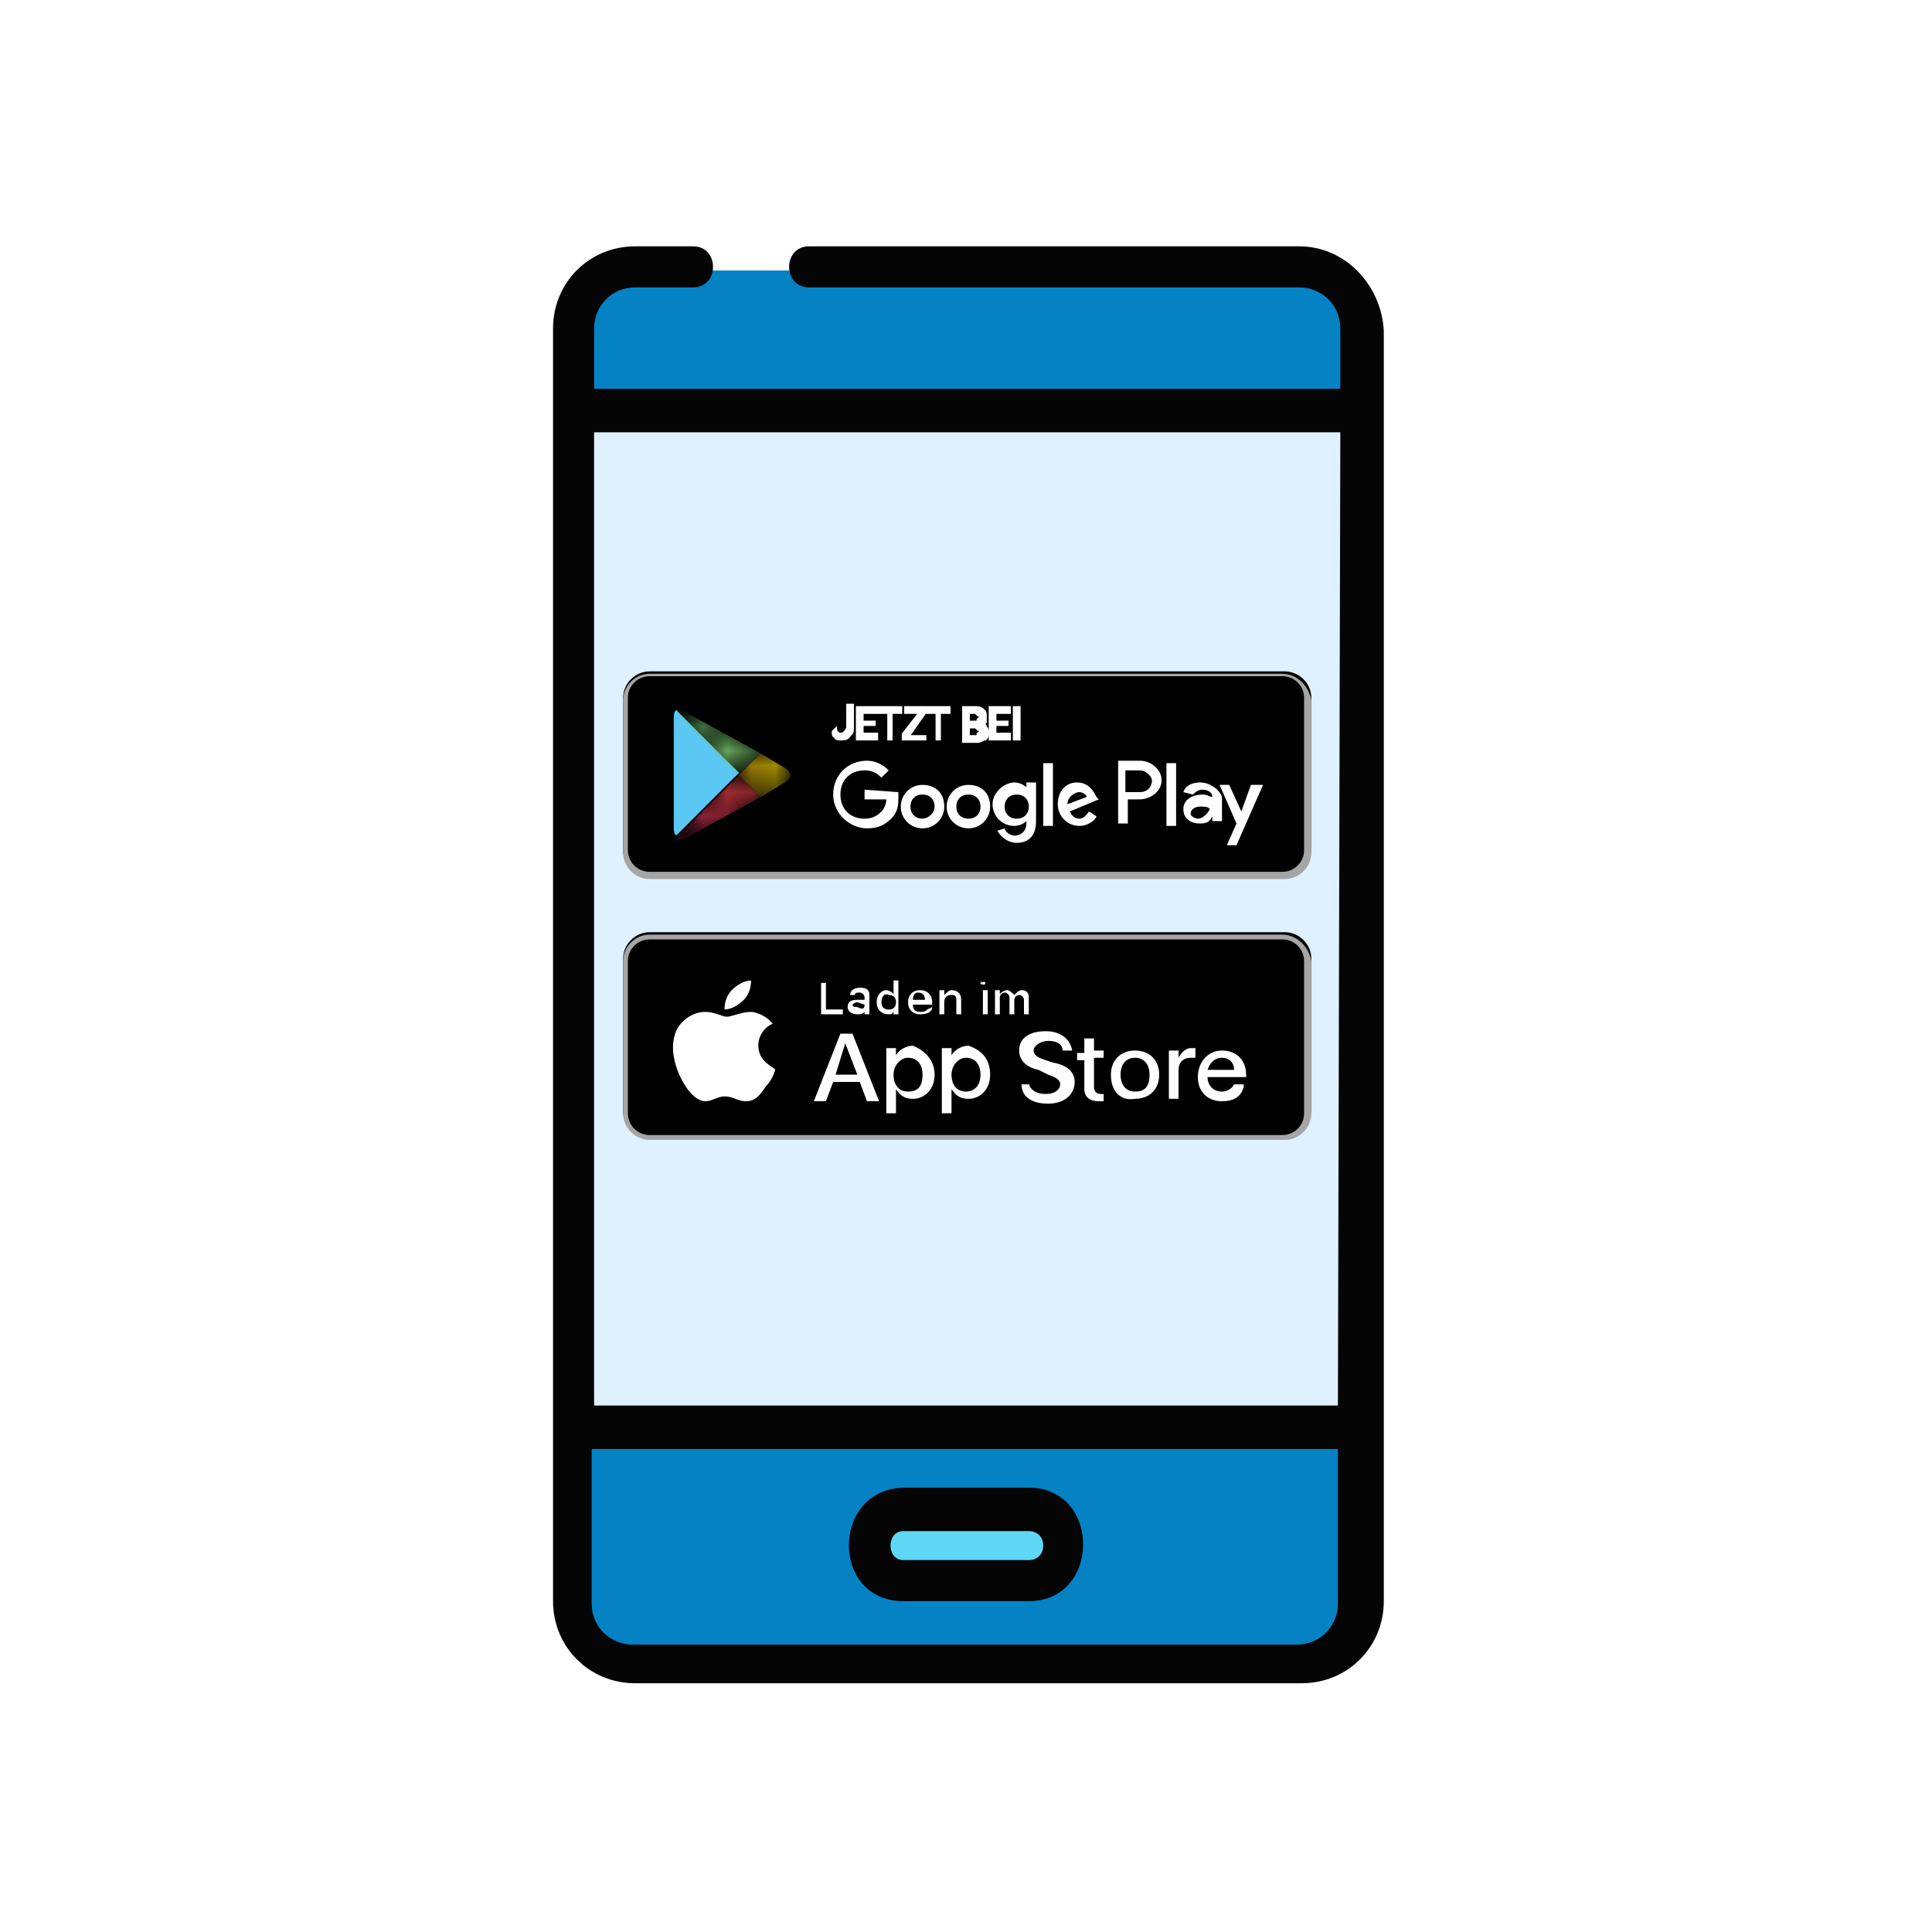 <svg xmlns="http://www.w3.org/2000/svg" xmlns:xlink="http://www.w3.org/1999/xlink" id="Ebene_1" x="0px" y="0px" viewBox="0 0 80 80" style="enable-background:new 0 0 80 80;" xml:space="preserve"><style type="text/css">	.st0{fill:#0482C4;}	.st1{fill:#DFF1FF;}	.st2{fill:#5ED8F4;}	.st3{fill:#050505;}	.st4{display:none;}	.st5{display:inline;fill:#1F2933;}	.st6{fill:#A6A5A5;}	.st7{fill:#FFFFFF;}	.st8{fill:#5BC8F3;}	.st9{filter:url(#Adobe_OpacityMaskFilter);}	.st10{clip-path:url(#SVGID_00000020372942975351067950000000316551908045794978_);}			.st11{clip-path:url(#SVGID_00000163060245226608392100000001547009121422968220_);fill:url(#SVGID_00000047058658546131487140000010520743769706287539_);}			.st12{clip-path:url(#SVGID_00000020372942975351067950000000316551908045794978_);mask:url(#SVGID_00000033348814649920790730000006545014740780480137_);fill:url(#SVGID_00000114037704277607735300000006512479176853531546_);}	.st13{filter:url(#Adobe_OpacityMaskFilter_00000009574753776449674260000017381108325321539510_);}	.st14{clip-path:url(#SVGID_00000031179024695070988040000014611534095527890845_);}			.st15{clip-path:url(#SVGID_00000024706784985720333910000005874835588338075817_);fill:url(#SVGID_00000033328676251593854360000007569022995631469229_);}			.st16{clip-path:url(#SVGID_00000031179024695070988040000014611534095527890845_);mask:url(#SVGID_00000152972219713550124730000014872141911875291526_);fill:url(#SVGID_00000008862908897175422810000000297383569117900733_);}	.st17{filter:url(#Adobe_OpacityMaskFilter_00000176040132884892503860000009465530515004766872_);}	.st18{clip-path:url(#SVGID_00000069390522607548017840000011222153766281423490_);}			.st19{clip-path:url(#SVGID_00000084525780611467018220000005061844960879067280_);fill:url(#SVGID_00000181086009965160202380000006066025600425552818_);}			.st20{clip-path:url(#SVGID_00000069390522607548017840000011222153766281423490_);mask:url(#SVGID_00000045615413235845576220000017972281288704448183_);fill:url(#SVGID_00000129202866152322498910000011654595317619222438_);}	.st21{fill:none;stroke:#FFFFFF;stroke-width:0.12;stroke-miterlimit:10;}</style><g>	<path class="st0" d="M53.8,68.9H26.2c-1.4,0-2.5-1.1-2.5-2.5v-7.3l1.2-21l-1.2-21v-3.4c0-1.4,1.1-2.5,2.5-2.5h27.6  c1.4,0,2.5,1.1,2.5,2.5v3.4l-1.2,21l1.2,21v7.3C56.3,67.8,55.2,68.9,53.8,68.9"></path>	<rect x="23.7" y="17.1" class="st1" width="32.6" height="42"></rect>	<path class="st2" d="M42.6,65.5h-5.2c-0.8,0-1.5-0.7-1.5-1.5c0-0.8,0.7-1.5,1.5-1.5h5.2c0.8,0,1.5,0.7,1.5,1.5  C44,64.8,43.4,65.5,42.6,65.5"></path>	<path class="st3" d="M37.4,63.4h5.2c0.8,0,0.8,1.2,0,1.2h-5.2C36.7,64.6,36.7,63.4,37.4,63.4 M37.4,66.3h5.2c3,0,3-4.7,0-4.7h-5.2  C34.4,61.7,34.4,66.3,37.4,66.3"></path>	<path class="st3" d="M55.4,58.2H24.6V17.9h30.9L55.4,58.2L55.4,58.2z M55.4,66.4c0,0.9-0.7,1.7-1.7,1.7H26.2  c-0.9,0-1.7-0.7-1.7-1.7V60h30.9V66.4z M53.8,10.2H33.5c-1.1,0-1.1,1.7,0,1.7h20.3c0.9,0,1.7,0.7,1.7,1.7v2.5H24.6v-2.5  c0-0.9,0.7-1.7,1.7-1.7h2.4c1.1,0,1.1-1.7,0-1.7h-2.4c-1.9,0-3.4,1.5-3.4,3.4V17v42v7.3c0,1.9,1.5,3.4,3.4,3.4h27.6  c1.9,0,3.4-1.5,3.4-3.4V59v-3.5V36.2V17.1v-3.4C57.2,11.8,55.7,10.2,53.8,10.2"></path>	<g class="st4">		<path class="st5" d="M33.4,32.5h-1.9v-1.9h1.9V32.5z M34.4,28.8h-3.7c-0.5,0-0.9,0.4-0.9,0.9v3.7c0,0.5,0.4,0.9,0.9,0.9h3.7   c0.5,0,0.9-0.4,0.9-0.9v-3.7C35.3,29.2,34.9,28.8,34.4,28.8"></path>		<path class="st5" d="M46.4,30.6h1.9v1.9h-1.9V30.6z M45.5,34.3h3.7c0.5,0,0.9-0.4,0.9-0.9v-3.7c0-0.5-0.4-0.9-0.9-0.9h-3.7   c-0.5,0-0.9,0.4-0.9,0.9v3.7C44.6,33.9,45,34.3,45.5,34.3"></path>		<path class="st5" d="M33.4,47.4h-1.9v-1.9h1.9V47.4z M34.4,43.6h-3.7c-0.5,0-0.9,0.4-0.9,0.9v3.7c0,0.5,0.4,0.9,0.9,0.9h3.7   c0.5,0,0.9-0.4,0.9-0.9v-3.7C35.3,44.1,34.9,43.6,34.4,43.6"></path>		<rect x="29.7" y="36.2" class="st5" width="5.6" height="1.9"></rect>		<rect x="44.7" y="47.5" class="st5" width="5.6" height="1.9"></rect>		<rect x="37.1" y="28.8" class="st5" width="1.9" height="1.9"></rect>		<path class="st5" d="M45.5,36.2h-2.8v-7.4h-1.9v1.9H39v1.9h1.9v4.6c0,0.5,0.4,0.9,0.9,0.9h3.7C45.5,38.1,45.5,36.2,45.5,36.2z"></path>		<rect x="37.1" y="32.5" class="st5" width="1.9" height="6.5"></rect>		<rect x="29.7" y="39.9" class="st5" width="1.9" height="1.9"></rect>		<rect x="33.4" y="39.9" class="st5" width="1.9" height="1.9"></rect>		<rect x="37.1" y="44.6" class="st5" width="1.9" height="4.7"></rect>		<rect x="37.1" y="40.9" class="st5" width="1.9" height="1.9"></rect>		<rect x="39" y="42.7" class="st5" width="1.9" height="1.9"></rect>		<rect x="39" y="39" class="st5" width="1.9" height="1.9"></rect>		<rect x="40.9" y="46.4" class="st5" width="1.9" height="1.9"></rect>		<path class="st5" d="M46.4,41.8h3.7v-1.9h-4.6c-0.5,0-0.9,0.4-0.9,0.9v4.6h1.9v-3.6H46.4z"></path>		<path class="st5" d="M28.3,27.3H32v-1.9h-4.6c-0.5,0-0.9,0.4-0.9,0.9V31h1.9v-3.7H28.3z"></path>		<path class="st5" d="M51.7,27.3V31h1.9v-4.6c0-0.5-0.4-0.9-0.9-0.9H48v1.9h3.7V27.3z"></path>		<path class="st5" d="M28.3,50.9H32v1.9h-4.6c-0.5,0-0.9-0.4-0.9-0.9v-4.6h1.9v3.6H28.3z"></path>		<path class="st5" d="M51.7,50.8v-3.7h1.9v4.6c0,0.5-0.4,0.9-0.9,0.9H48v-1.9h3.7V50.8z"></path>		<rect x="48.3" y="43.6" class="st5" width="1.9" height="1.9"></rect>		<rect x="40.9" y="40.9" class="st5" width="1.9" height="1.9"></rect>		<rect x="47.4" y="36.2" class="st5" width="1.9" height="1.9"></rect>	</g></g><g>	<g>		<path d="M53.1,36.3H26.9c-0.6,0-1.1-0.5-1.1-1.1v-6.3c0-0.6,0.5-1.1,1.1-1.1h26.3c0.6,0,1.1,0.5,1.1,1.1v6.3   C54.2,35.8,53.7,36.3,53.1,36.3"></path>		<path class="st6" d="M53.1,27.9H26.9c-0.6,0-1.1,0.5-1.1,1.1v6.3c0,0.6,0.5,1.1,1.1,1.1h26.3c0.6,0,1.1-0.5,1.1-1.1V29   C54.2,28.4,53.7,27.9,53.1,27.9 M53.1,28c0.5,0,0.9,0.4,0.9,0.9v6.3c0,0.5-0.4,0.9-0.9,0.9H26.9c-0.5,0-0.9-0.4-0.9-0.9v-6.3   c0-0.5,0.4-0.9,0.9-0.9L53.1,28"></path>		<path class="st7" d="M48.3,34.2h0.4v-2.6h-0.4V34.2z M51.8,32.5l-0.4,1.1l0,0l-0.5-1.1h-0.4l0.7,1.6L50.8,35h0.4l1.1-2.5H51.8z    M49.6,33.9c-0.1,0-0.3-0.1-0.3-0.2c0-0.2,0.2-0.3,0.4-0.3s0.3,0,0.4,0.1C50,33.7,49.8,33.9,49.6,33.9 M49.7,32.4   c-0.3,0-0.6,0.1-0.7,0.4l0.4,0.1c0.1-0.1,0.2-0.2,0.4-0.2s0.4,0.1,0.4,0.3l0,0c-0.1,0-0.2-0.1-0.4-0.1c-0.4,0-0.8,0.2-0.8,0.6   c0,0.4,0.3,0.6,0.7,0.6c0.3,0,0.4-0.1,0.5-0.3l0,0V34h0.4v-1C50.5,32.7,50.1,32.4,49.7,32.4 M47.2,32.8h-0.6v-0.9h0.6   c0.3,0,0.5,0.3,0.5,0.4C47.7,32.6,47.5,32.8,47.2,32.8 M47.2,31.5h-0.9v2.6h0.4v-1h0.5c0.4,0,0.9-0.3,0.9-0.8   C48.1,31.9,47.7,31.5,47.2,31.5 M42.1,33.9c-0.3,0-0.5-0.2-0.5-0.5s0.2-0.5,0.5-0.5s0.5,0.2,0.5,0.5S42.4,33.9,42.1,33.9    M42.5,32.6L42.5,32.6c-0.1-0.1-0.3-0.2-0.5-0.2c-0.4,0-0.9,0.4-0.9,0.9s0.4,0.9,0.9,0.9c0.2,0,0.4-0.1,0.5-0.2l0,0v0.1   c0,0.3-0.2,0.5-0.5,0.5c-0.2,0-0.4-0.2-0.4-0.3l-0.3,0.1c0.1,0.2,0.4,0.5,0.8,0.5c0.5,0,0.8-0.3,0.8-0.9v-1.6h-0.4   C42.5,32.4,42.5,32.6,42.5,32.6z M43.2,34.2h0.4v-2.6h-0.4V34.2z M44.2,33.3c0-0.3,0.3-0.5,0.5-0.5c0.1,0,0.3,0.1,0.3,0.2   L44.2,33.3z M45.4,33c-0.1-0.2-0.3-0.6-0.8-0.6s-0.8,0.4-0.8,0.9s0.4,0.9,0.9,0.9c0.4,0,0.7-0.3,0.7-0.4l-0.3-0.2   c-0.1,0.1-0.2,0.3-0.4,0.3s-0.3-0.1-0.4-0.3l1.2-0.5L45.4,33z M35.8,32.7v0.4h0.9c0,0.2-0.1,0.4-0.2,0.5c-0.1,0.1-0.3,0.3-0.7,0.3   c-0.6,0-1-0.4-1-1s0.4-1,1-1c0.3,0,0.5,0.1,0.7,0.3l0.3-0.3c-0.2-0.2-0.5-0.4-0.9-0.4c-0.8,0-1.4,0.6-1.4,1.4s0.7,1.4,1.4,1.4   c0.4,0,0.7-0.1,1-0.4c0.3-0.3,0.3-0.6,0.3-0.9c0-0.1,0-0.2,0-0.2L35.8,32.7L35.8,32.7z M38.2,33.9c-0.3,0-0.5-0.2-0.5-0.5   s0.2-0.5,0.5-0.5s0.5,0.2,0.5,0.5S38.4,33.9,38.2,33.9 M38.2,32.5c-0.5,0-0.9,0.4-0.9,0.9s0.4,0.9,0.9,0.9s0.9-0.4,0.9-0.9   C39.1,32.8,38.7,32.5,38.2,32.5 M40.1,33.9c-0.3,0-0.5-0.2-0.5-0.5s0.2-0.5,0.5-0.5s0.5,0.2,0.5,0.5S40.4,33.9,40.1,33.9    M40.1,32.5c-0.5,0-0.9,0.4-0.9,0.9s0.4,0.9,0.9,0.9s0.9-0.4,0.9-0.9C41,32.8,40.6,32.5,40.1,32.5"></path>		<path class="st8" d="M28,29.4c-0.1,0.1-0.1,0.2-0.1,0.3v4.6c0,0.1,0,0.2,0.1,0.3l0,0l2.6-2.6l0,0l0,0L28,29.4z"></path>		<g>			<g>				<defs>					<path id="SVGID_1_" d="M31.5,33l-0.9-0.9l0,0l0,0l0.9-0.9l0,0l1,0.6c0.3,0.2,0.3,0.4,0,0.6L31.5,33z"></path>				</defs>				<clipPath id="SVGID_00000141456088784957604810000010978652324515757201_">					<use xlink:href="#SVGID_1_" style="overflow:visible;"></use>				</clipPath>				<defs>					<filter id="Adobe_OpacityMaskFilter" filterUnits="userSpaceOnUse" x="30.6" y="31.2" width="2.2" height="1.8">											</filter>				</defs>									<mask maskUnits="userSpaceOnUse" x="30.6" y="31.2" width="2.2" height="1.8" id="SVGID_00000033348814649920790730000006545014740780480137_">					<g class="st9">						<g>							<defs>								<path id="SVGID_00000074436574379554183350000003612678238230872715_" d="M31.5,33l-0.9-0.9l0,0l0,0l0.9-0.9l0,0l1,0.6         c0.3,0.2,0.3,0.4,0,0.6L31.5,33z"></path>							</defs>															<clipPath id="SVGID_00000067952368442514961560000015750691541294737284_" style="clip-path:url(#SVGID_00000141456088784957604810000010978652324515757201_);">								<use xlink:href="#SVGID_00000074436574379554183350000003612678238230872715_" style="overflow:visible;"></use>							</clipPath>															<linearGradient id="SVGID_00000114038750523768518440000013407213492949850015_" gradientUnits="userSpaceOnUse" x1="-247.92" y1="-376.868" x2="-247.57" y2="-376.868" gradientTransform="matrix(-14.53 0 0 -14.53 -3570.062 -5443.988)">								<stop offset="0" style="stop-color:#FFFFFF"></stop>								<stop offset="0.194" style="stop-color:#FFFFFF"></stop>								<stop offset="0.547" style="stop-color:#FFFFFF"></stop>								<stop offset="0.828" style="stop-color:#FFFFFF"></stop>								<stop offset="1" style="stop-color:#FFFFFF"></stop>							</linearGradient>															<rect x="30.6" y="31.2" style="clip-path:url(#SVGID_00000067952368442514961560000015750691541294737284_);fill:url(#SVGID_00000114038750523768518440000013407213492949850015_);" width="2.2" height="1.8"></rect>						</g>					</g>				</mask>									<linearGradient id="SVGID_00000034051374300763349150000009855823103192184231_" gradientUnits="userSpaceOnUse" x1="-247.92" y1="-376.868" x2="-247.57" y2="-376.868" gradientTransform="matrix(-14.53 0 0 -14.53 -3570.061 -5443.987)">					<stop offset="0" style="stop-color:#FDDF00"></stop>					<stop offset="0.194" style="stop-color:#FBCE0B"></stop>					<stop offset="0.547" style="stop-color:#F9B218"></stop>					<stop offset="0.828" style="stop-color:#F8A11B"></stop>					<stop offset="1" style="stop-color:#F89A1C"></stop>				</linearGradient>									<rect x="30.6" y="31.2" style="clip-path:url(#SVGID_00000141456088784957604810000010978652324515757201_);mask:url(#SVGID_00000033348814649920790730000006545014740780480137_);fill:url(#SVGID_00000034051374300763349150000009855823103192184231_);" width="2.2" height="1.8"></rect>			</g>		</g>		<g>			<g>				<defs>					<path id="SVGID_00000181078101096513376350000007750250549720957326_" d="M31.5,33l-0.9-0.9L28,34.7c0.1,0.1,0.3,0.1,0.4,0      L31.5,33z"></path>				</defs>				<clipPath id="SVGID_00000142857117387690213240000018008993474718601120_">					<use xlink:href="#SVGID_00000181078101096513376350000007750250549720957326_" style="overflow:visible;"></use>				</clipPath>				<defs>											<filter id="Adobe_OpacityMaskFilter_00000101062765104994570870000000950147712611329428_" filterUnits="userSpaceOnUse" x="26.6" y="30.3" width="6.3" height="6.3">											</filter>				</defs>									<mask maskUnits="userSpaceOnUse" x="26.6" y="30.3" width="6.3" height="6.3" id="SVGID_00000152972219713550124730000014872141911875291526_">					<g style="filter:url(#Adobe_OpacityMaskFilter_00000101062765104994570870000000950147712611329428_);">						<g>							<defs>								<path id="SVGID_00000108303284470086930400000013637292290231820932_" d="M31.5,33l-0.9-0.9L28,34.7c0.1,0.1,0.3,0.1,0.4,0         L31.5,33z"></path>							</defs>															<clipPath id="SVGID_00000039813320765695619300000001826340929143967922_" style="clip-path:url(#SVGID_00000142857117387690213240000018008993474718601120_);">								<use xlink:href="#SVGID_00000108303284470086930400000013637292290231820932_" style="overflow:visible;"></use>							</clipPath>															<linearGradient id="SVGID_00000120536102375030725240000001631740681197250745_" gradientUnits="userSpaceOnUse" x1="-254.024" y1="-374.548" x2="-253.674" y2="-374.548" gradientTransform="matrix(-13.667 13.667 -13.667 -13.667 -8559.721 -1614.862)">								<stop offset="0" style="stop-color:#FFFFFF"></stop>								<stop offset="1" style="stop-color:#FFFFFF"></stop>							</linearGradient>															<polygon style="clip-path:url(#SVGID_00000039813320765695619300000001826340929143967922_);fill:url(#SVGID_00000120536102375030725240000001631740681197250745_);" points="        32.9,33.4 29.7,36.6 26.6,33.4 29.7,30.3        "></polygon>						</g>					</g>				</mask>									<linearGradient id="SVGID_00000034787508950106561540000004670249001000746398_" gradientUnits="userSpaceOnUse" x1="-254.024" y1="-374.548" x2="-253.674" y2="-374.548" gradientTransform="matrix(-13.667 13.667 -13.667 -13.667 -8559.721 -1614.862)">					<stop offset="0" style="stop-color:#EE4547"></stop>					<stop offset="1" style="stop-color:#C5186D"></stop>				</linearGradient>									<polygon style="clip-path:url(#SVGID_00000142857117387690213240000018008993474718601120_);mask:url(#SVGID_00000152972219713550124730000014872141911875291526_);fill:url(#SVGID_00000034787508950106561540000004670249001000746398_);" points="     32.9,33.4 29.7,36.6 26.6,33.4 29.7,30.3     "></polygon>			</g>		</g>		<g>			<g>				<defs>					<path id="SVGID_00000134931220874826202500000006306544522702533305_" d="M31.5,31.2l-3.1-1.7c-0.2-0.1-0.3-0.1-0.4,0l2.6,2.6      L31.5,31.2z"></path>				</defs>				<clipPath id="SVGID_00000099653343185087607720000011895323071629284284_">					<use xlink:href="#SVGID_00000134931220874826202500000006306544522702533305_" style="overflow:visible;"></use>				</clipPath>				<defs>											<filter id="Adobe_OpacityMaskFilter_00000139975004990204598040000006745362707973202879_" filterUnits="userSpaceOnUse" x="26.6" y="27.6" width="6.3" height="6.2">											</filter>				</defs>									<mask maskUnits="userSpaceOnUse" x="26.6" y="27.6" width="6.3" height="6.2" id="SVGID_00000045615413235845576220000017972281288704448183_">					<g style="filter:url(#Adobe_OpacityMaskFilter_00000139975004990204598040000006745362707973202879_);">						<g>							<defs>								<path id="SVGID_00000172409013844638922590000009658733539436990634_" d="M31.5,31.2l-3.1-1.7c-0.2-0.1-0.3-0.1-0.4,0         l2.6,2.6L31.5,31.2z"></path>							</defs>															<clipPath id="SVGID_00000119813288125879671360000012536462695130368691_" style="clip-path:url(#SVGID_00000099653343185087607720000011895323071629284284_);">								<use xlink:href="#SVGID_00000172409013844638922590000009658733539436990634_" style="overflow:visible;"></use>							</clipPath>															<linearGradient id="SVGID_00000176008271821208854660000007008447105336414884_" gradientUnits="userSpaceOnUse" x1="-263.002" y1="-378.483" x2="-262.652" y2="-378.483" gradientTransform="matrix(11.159 11.159 -11.159 11.159 -1262.573 7184.993)">								<stop offset="0" style="stop-color:#FFFFFF"></stop>								<stop offset="0.317" style="stop-color:#FFFFFF"></stop>								<stop offset="0.74" style="stop-color:#FFFFFF"></stop>								<stop offset="1" style="stop-color:#FFFFFF"></stop>							</linearGradient>															<polygon style="clip-path:url(#SVGID_00000119813288125879671360000012536462695130368691_);fill:url(#SVGID_00000176008271821208854660000007008447105336414884_);" points="        29.7,27.6 32.9,30.7 29.7,33.8 26.6,30.7        "></polygon>						</g>					</g>				</mask>									<linearGradient id="SVGID_00000121259454693648331130000000469308831778141602_" gradientUnits="userSpaceOnUse" x1="-263.002" y1="-378.483" x2="-262.652" y2="-378.483" gradientTransform="matrix(11.159 11.159 -11.159 11.159 -1262.573 7184.993)">					<stop offset="0" style="stop-color:#279D6F"></stop>					<stop offset="0.317" style="stop-color:#4DAA6D"></stop>					<stop offset="0.74" style="stop-color:#6AB96A"></stop>					<stop offset="1" style="stop-color:#74C069"></stop>				</linearGradient>									<polygon style="clip-path:url(#SVGID_00000099653343185087607720000011895323071629284284_);mask:url(#SVGID_00000045615413235845576220000017972281288704448183_);fill:url(#SVGID_00000121259454693648331130000000469308831778141602_);" points="     29.7,27.6 32.9,30.7 29.7,33.8 26.6,30.7     "></polygon>			</g>		</g>		<path class="st7" d="M34.8,30.6c-0.1,0-0.2,0-0.2-0.1c-0.1,0-0.1-0.1-0.1-0.2l0.1-0.1c0,0.1,0.1,0.2,0.2,0.2c0.1,0,0.1,0,0.2-0.1   c0,0,0.1-0.1,0.1-0.2v-0.9h0.2v0.9c0,0.1,0,0.3-0.1,0.3C35.1,30.6,35,30.6,34.8,30.6"></path>		<path class="st21" d="M34.8,30.6c-0.1,0-0.2,0-0.2-0.1c-0.1,0-0.1-0.1-0.1-0.2l0.1-0.1c0,0.1,0.1,0.2,0.2,0.2c0.1,0,0.1,0,0.2-0.1   c0,0,0.1-0.1,0.1-0.2v-0.9h0.2v0.9c0,0.1,0,0.3-0.1,0.3C35.1,30.6,35,30.6,34.8,30.6z"></path>		<polygon class="st7" points="36.3,29.5 35.7,29.5 35.7,29.9 36.2,29.9 36.2,30 35.7,30 35.7,30.4 36.3,30.4 36.3,30.6 35.5,30.6    35.5,29.3 36.3,29.3   "></polygon>		<polygon class="st21" points="36.3,29.5 35.7,29.5 35.7,29.9 36.2,29.9 36.2,30 35.7,30 35.7,30.4 36.3,30.4 36.3,30.6 35.5,30.6    35.5,29.3 36.3,29.3   "></polygon>		<polygon class="st7" points="36.9,30.6 36.8,30.6 36.8,29.5 36.4,29.5 36.4,29.3 37.3,29.3 37.3,29.5 36.9,29.5   "></polygon>		<polygon class="st21" points="36.9,30.6 36.8,30.6 36.8,29.5 36.4,29.5 36.4,29.3 37.3,29.3 37.3,29.5 36.9,29.5   "></polygon>		<polygon class="st7" points="37.4,30.6 37.4,30.4 38.1,29.5 37.5,29.5 37.5,29.3 38.3,29.3 38.3,29.5 37.6,30.5 38.3,30.5    38.3,30.6   "></polygon>		<polygon class="st21" points="37.4,30.6 37.4,30.4 38.1,29.5 37.5,29.5 37.5,29.3 38.3,29.3 38.3,29.5 37.6,30.5 38.3,30.5    38.3,30.6   "></polygon>		<polygon class="st7" points="38.9,30.6 38.8,30.6 38.8,29.5 38.4,29.5 38.4,29.3 39.3,29.3 39.3,29.5 38.9,29.5   "></polygon>		<polygon class="st21" points="38.9,30.6 38.8,30.6 38.8,29.5 38.4,29.5 38.4,29.3 39.3,29.3 39.3,29.5 38.9,29.5   "></polygon>		<path class="st7" d="M40.1,30.5h0.3c0.1,0,0.1,0,0.1-0.1l0.1-0.1c0,0,0-0.1-0.1-0.1l-0.1-0.1h-0.3V30.5z M40.1,29.9h0.3   c0.1,0,0.1,0,0.1-0.1l0.1-0.1c0,0,0-0.1-0.1-0.1l-0.1-0.1h-0.3V29.9z M39.9,30.6v-1.3h0.5c0.1,0,0.2,0,0.3,0.1s0.1,0.1,0.1,0.3   c0,0.1,0,0.1,0,0.2L40.7,30c0.1,0,0.1,0.1,0.1,0.1s0.1,0.1,0.1,0.2s0,0.2-0.1,0.3c-0.1,0-0.2,0.1-0.3,0.1h-0.6V30.6z"></path>		<path class="st21" d="M40.1,30.5h0.3c0.1,0,0.1,0,0.1-0.1l0.1-0.1c0,0,0-0.1-0.1-0.1l-0.1-0.1h-0.3V30.5z M40.1,29.9h0.3   c0.1,0,0.1,0,0.1-0.1l0.1-0.1c0,0,0-0.1-0.1-0.1l-0.1-0.1h-0.3V29.9z M39.9,30.6v-1.3h0.5c0.1,0,0.2,0,0.3,0.1s0.1,0.1,0.1,0.3   c0,0.1,0,0.1,0,0.2L40.7,30c0.1,0,0.1,0.1,0.1,0.1s0.1,0.1,0.1,0.2s0,0.2-0.1,0.3c-0.1,0-0.2,0.1-0.3,0.1h-0.6V30.6z"></path>		<polygon class="st7" points="41.8,29.5 41.2,29.5 41.2,29.9 41.7,29.9 41.7,30 41.2,30 41.2,30.4 41.8,30.4 41.8,30.6 41,30.6    41,29.3 41.8,29.3   "></polygon>		<polygon class="st21" points="41.8,29.5 41.2,29.5 41.2,29.9 41.7,29.9 41.7,30 41.2,30 41.2,30.4 41.8,30.4 41.8,30.6 41,30.6    41,29.3 41.8,29.3   "></polygon>		<rect x="42" y="29.3" class="st7" width="0.2" height="1.3"></rect>		<rect x="42" y="29.3" class="st21" width="0.2" height="1.3"></rect>	</g>	<g>		<path d="M53.1,47.1H26.9c-0.6,0-1.1-0.5-1.1-1.1v-6.3c0-0.6,0.5-1.1,1.1-1.1h26.3c0.6,0,1.1,0.5,1.1,1.1V46   C54.2,46.6,53.7,47.1,53.1,47.1"></path>		<path class="st6" d="M53.1,38.7H26.9c-0.6,0-1.1,0.5-1.1,1.1v6.3c0,0.6,0.5,1.1,1.1,1.1h26.3c0.6,0,1.1-0.5,1.1-1.1v-6.3   C54.2,39.2,53.7,38.7,53.1,38.7 M53.1,38.9c0.5,0,0.9,0.4,0.9,0.9v6.3c0,0.5-0.4,0.9-0.9,0.9H26.9c-0.5,0-0.9-0.4-0.9-0.9v-6.3   c0-0.5,0.4-0.9,0.9-0.9H53.1"></path>		<path class="st7" d="M31.4,43.3c0-0.6,0.5-0.9,0.6-0.9c-0.3-0.4-0.8-0.5-0.9-0.5c-0.4,0-0.8,0.2-1,0.2s-0.5-0.2-0.9-0.2   s-0.8,0.2-1.1,0.6c-0.5,0.8-0.1,1.9,0.3,2.5c0.2,0.3,0.5,0.6,0.8,0.6s0.5-0.2,0.8-0.2c0.4,0,0.5,0.2,0.9,0.2s0.6-0.3,0.8-0.6   c0.3-0.3,0.4-0.7,0.4-0.7C32.1,44.2,31.4,44,31.4,43.3"></path>		<path class="st7" d="M30.8,41.4c0.2-0.2,0.3-0.5,0.3-0.8c-0.3,0-0.6,0.2-0.8,0.4c-0.2,0.2-0.3,0.5-0.3,0.8   C30.3,41.8,30.6,41.6,30.8,41.4"></path>		<path class="st7" d="M35.6,44.8h-1.1l-0.3,0.8h-0.5l1.1-2.8h0.5l1.1,2.8h-0.5L35.6,44.8z M34.6,44.5h0.9L35,43.2l0,0L34.6,44.5z"></path>		<path class="st7" d="M38.7,44.5c0,0.6-0.4,1-0.9,1c-0.3,0-0.5-0.1-0.7-0.4l0,0v1h-0.4v-2.7h0.4v0.3l0,0c0.1-0.2,0.4-0.4,0.7-0.4   C38.3,43.5,38.7,43.9,38.7,44.5 M38.2,44.5c0-0.4-0.2-0.7-0.6-0.7c-0.3,0-0.6,0.3-0.6,0.7s0.2,0.7,0.6,0.7S38.2,45,38.2,44.5"></path>		<path class="st7" d="M41,44.5c0,0.6-0.4,1-0.9,1c-0.3,0-0.5-0.1-0.7-0.4l0,0v1H39v-2.7h0.4v0.3l0,0c0.1-0.2,0.4-0.4,0.7-0.4   C40.7,43.5,41,43.9,41,44.5 M40.6,44.5c0-0.4-0.2-0.7-0.6-0.7c-0.3,0-0.6,0.3-0.6,0.7s0.2,0.7,0.6,0.7   C40.3,45.2,40.6,45,40.6,44.5"></path>		<path class="st7" d="M42.6,44.8c0,0.3,0.3,0.5,0.7,0.5s0.6-0.2,0.6-0.4s-0.2-0.3-0.5-0.4L43,44.3c-0.5-0.1-0.8-0.4-0.8-0.8   c0-0.5,0.4-0.8,1.1-0.8c0.6,0,1,0.3,1.1,0.8H44c0-0.3-0.3-0.4-0.6-0.4s-0.6,0.2-0.6,0.4s0.2,0.3,0.5,0.4l0.3,0.1   c0.6,0.1,0.9,0.4,0.9,0.8c0,0.5-0.4,0.9-1.1,0.9c-0.7,0-1.1-0.3-1.1-0.8h0.3V44.8z"></path>		<path class="st7" d="M45.3,43v0.5h0.4v0.3h-0.4V45c0,0.2,0.1,0.3,0.3,0.3h0.1v0.3c0,0-0.1,0-0.2,0c-0.4,0-0.6-0.2-0.6-0.5v-1.2   h-0.3v-0.3h0.3V43H45.3z"></path>		<path class="st7" d="M46,44.5c0-0.6,0.4-1,1-1s1,0.4,1,1s-0.4,1-1,1C46.4,45.6,46,45.2,46,44.5 M47.6,44.5c0-0.4-0.2-0.7-0.6-0.7   c-0.4,0-0.6,0.3-0.6,0.7s0.2,0.7,0.6,0.7C47.4,45.2,47.6,45,47.6,44.5"></path>		<path class="st7" d="M48.4,43.5h0.4v0.3l0,0c0.1-0.2,0.3-0.4,0.5-0.4c0.1,0,0.1,0,0.2,0v0.4c0,0-0.1,0-0.2,0   c-0.3,0-0.5,0.2-0.5,0.5v1.2h-0.4V43.5z"></path>		<path class="st7" d="M51.5,45c-0.1,0.4-0.4,0.6-0.9,0.6c-0.6,0-1-0.4-1-1s0.4-1.1,1-1.1s1,0.4,1,1v0.1H50l0,0   c0,0.3,0.2,0.6,0.6,0.6c0.2,0,0.4-0.1,0.5-0.3h0.4V45z M50,44.3h1.1c0-0.3-0.2-0.5-0.5-0.5S50.1,44,50,44.3"></path>		<polygon class="st7" points="34.9,42 34,42 34,40.7 34.2,40.7 34.2,41.8 34.9,41.8   "></polygon>		<path class="st7" d="M35.1,41.7c0-0.2,0.1-0.3,0.4-0.3h0.3v-0.1c0-0.1-0.1-0.2-0.2-0.2c-0.1,0-0.2,0-0.2,0.1h-0.2   c0-0.2,0.2-0.3,0.4-0.3c0.3,0,0.4,0.1,0.4,0.3V42h-0.2v-0.1l0,0C35.7,42,35.6,42,35.5,42C35.3,42,35.1,41.9,35.1,41.7 M35.8,41.6   L35.8,41.6l-0.3-0.1c-0.1,0-0.2,0.1-0.2,0.1c0,0.1,0.1,0.1,0.2,0.1C35.7,41.8,35.8,41.8,35.8,41.6"></path>		<path class="st7" d="M36.3,41.5c0-0.3,0.2-0.5,0.4-0.5c0.1,0,0.3,0.1,0.3,0.2l0,0v-0.6h0.2V42H37v-0.2l0,0c0,0.2-0.1,0.2-0.2,0.2   C36.5,42,36.3,41.8,36.3,41.5 M36.5,41.5c0,0.2,0.1,0.3,0.3,0.3s0.3-0.1,0.3-0.3s-0.1-0.3-0.3-0.3C36.6,41.1,36.5,41.3,36.5,41.5"></path>		<path class="st7" d="M38.6,41.7c0,0.2-0.2,0.3-0.5,0.3s-0.5-0.2-0.5-0.5s0.2-0.5,0.5-0.5s0.5,0.2,0.5,0.5v0.1h-0.8l0,0   c0,0.2,0.1,0.3,0.3,0.3c0.1,0,0.2,0,0.3-0.1L38.6,41.7L38.6,41.7z M37.8,41.4h0.5c0-0.2-0.1-0.3-0.3-0.3   C37.9,41.1,37.8,41.2,37.8,41.4"></path>		<path class="st7" d="M38.9,41h0.2v0.2l0,0c0.1-0.1,0.2-0.2,0.3-0.2c0.2,0,0.4,0.1,0.4,0.4V42h-0.2v-0.6c0-0.2-0.1-0.2-0.2-0.2   c-0.2,0-0.3,0.1-0.3,0.3V42h-0.2V41z"></path>		<path class="st7" d="M40.6,40.7C40.6,40.6,40.7,40.6,40.6,40.7c0.2-0.1,0.2,0,0.2,0C40.8,40.8,40.7,40.8,40.6,40.7   C40.7,40.8,40.6,40.8,40.6,40.7 M40.7,41h0.2v1h-0.2V41z"></path>		<path class="st7" d="M41.2,41h0.2v0.2l0,0c0-0.1,0.2-0.2,0.3-0.2s0.2,0.1,0.3,0.2l0,0c0.1-0.1,0.2-0.2,0.3-0.2   c0.2,0,0.3,0.1,0.3,0.3V42h-0.2v-0.6c0-0.1-0.1-0.2-0.2-0.2c-0.1,0-0.2,0.1-0.2,0.2V42h-0.2v-0.7c0-0.1-0.1-0.2-0.2-0.2   c-0.1,0-0.2,0.1-0.2,0.2V42h-0.2C41.2,42,41.2,41,41.2,41z"></path>	</g></g></svg>